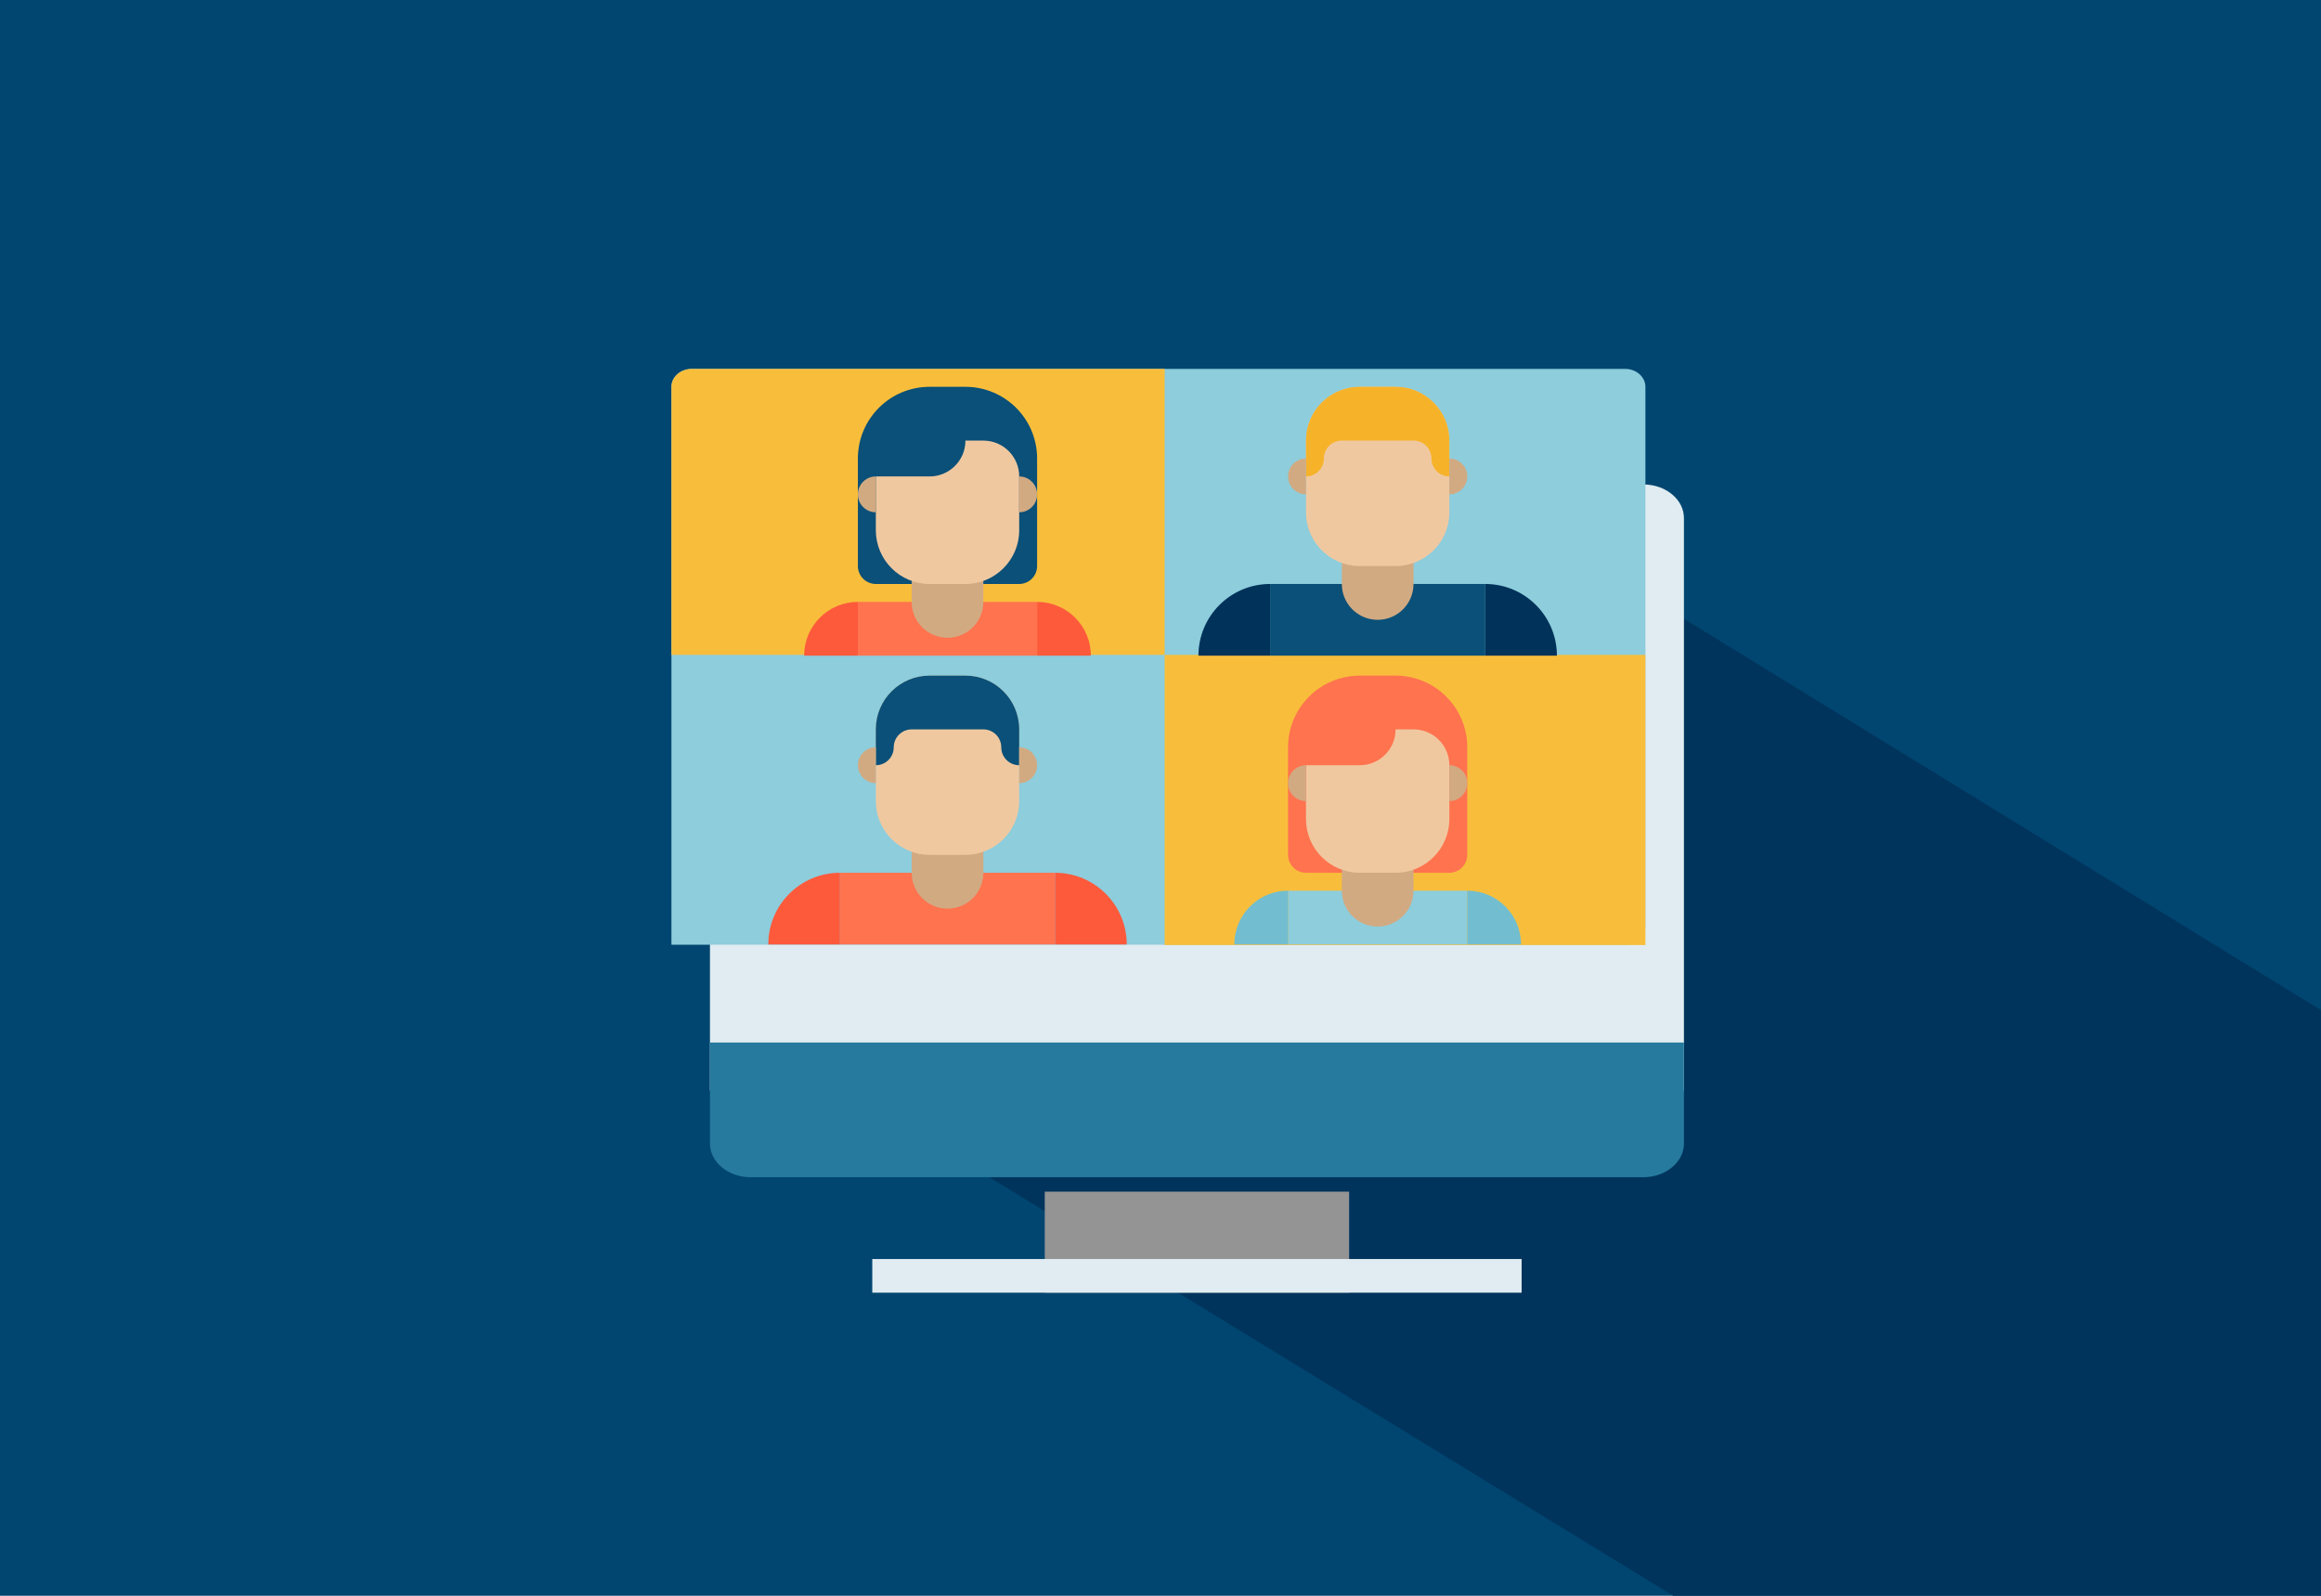 <svg width="560" height="385" viewBox="0 0 560 385" fill="none" xmlns="http://www.w3.org/2000/svg">
<g clip-path="url(#clip0_4262_5898)">
<rect width="560" height="385" fill="#004670"/>
<path d="M375.403 130.318L1168.65 617.563L1063.55 788.787L181.498 249.02L375.403 130.318Z" fill="#00345D"/>
<g filter="url(#filter0_d_4262_5898)">
<path d="M387.208 89H171.792C166.406 89 162 92.656 162 97.125V235.25H397V97.125C397 92.616 392.594 89 387.208 89Z" fill="#E0ECF1"/>
<path d="M279.501 252.516C282.881 252.516 285.62 250.242 285.62 247.438C285.62 244.633 282.881 242.359 279.501 242.359C276.121 242.359 273.381 244.633 273.381 247.438C273.381 250.242 276.121 252.516 279.501 252.516Z" fill="#DCDCDC"/>
<path d="M316.219 259.625H242.781V284H316.219V259.625Z" fill="#949494"/>
<g filter="url(#filter1_d_4262_5898)">
<path d="M162 227.123L162 251.498C162 255.967 166.406 259.623 171.792 259.623H387.208C392.594 259.623 397 255.967 397 251.498V227.123H162Z" fill="#267A9E"/>
</g>
<path d="M357.833 275.873H201.166V283.998H357.833V275.873Z" fill="#E0ECF1"/>
</g>
<path d="M392.104 227.925H162.001C162.001 227.925 162 228.931 162 223.583V93.341C162 90.945 164.193 89 166.896 89H392.104C394.807 89 397 90.945 397 93.341V223.583C397 225.98 394.807 227.925 392.104 227.925Z" fill="#8DCDDC"/>
<path d="M281 158H162V93.312C162 90.932 164.221 89 166.958 89H281V158Z" fill="#F8BE3B"/>
<path d="M397 228H281V158H397V223.625C397 226.04 397 228 397 228Z" fill="#F8BE3B"/>
<path d="M358.343 140.889H306.451V158.186H358.343V140.889Z" fill="#0A5078"/>
<path d="M332.399 149.539C327.62 149.539 323.75 145.669 323.75 140.891V132.242H341.047V140.891C341.047 145.669 337.177 149.539 332.399 149.539Z" fill="#D2AA82"/>
<path d="M336.721 136.567H328.073C320.907 136.567 315.1 130.76 315.1 123.594V106.297C315.1 99.132 320.907 93.324 328.073 93.324H336.721C343.887 93.324 349.694 99.132 349.694 106.297V123.594C349.694 130.76 343.887 136.567 336.721 136.567Z" fill="#F0C8A0"/>
<path d="M328.073 93.324C320.907 93.324 315.1 99.132 315.1 106.297V114.946C317.487 114.946 319.424 113.009 319.424 110.622C319.424 108.234 321.361 106.297 323.748 106.297H341.046C343.433 106.297 345.37 108.234 345.37 110.622C345.37 113.009 347.307 114.946 349.694 114.946V106.297C349.694 99.132 343.887 93.324 336.721 93.324H328.073Z" fill="#F6B32A"/>
<path d="M315.1 110.619C312.713 110.619 310.775 112.556 310.775 114.943C310.775 117.33 312.713 119.268 315.1 119.268V110.619Z" fill="#D2AA82"/>
<path d="M349.693 110.619C352.08 110.619 354.018 112.556 354.018 114.943C354.018 117.33 352.08 119.268 349.693 119.268V110.619Z" fill="#D2AA82"/>
<path d="M289.154 158.188H306.452V140.891C296.899 140.891 289.154 148.635 289.154 158.188Z" fill="#00325A"/>
<path d="M375.643 158.188H358.346V140.891C367.898 140.891 375.643 148.635 375.643 158.188Z" fill="#00325A"/>
<path d="M254.558 210.566H202.666V227.864H254.558V210.566Z" fill="#FF734F"/>
<path d="M228.612 219.219C223.833 219.219 219.963 215.349 219.963 210.571V201.922H237.26V210.571C237.26 215.349 233.39 219.219 228.612 219.219Z" fill="#D2AA82"/>
<path d="M232.934 206.243H224.285C217.12 206.243 211.312 200.436 211.312 193.27V175.973C211.312 168.808 217.12 163 224.285 163H232.934C240.1 163 245.907 168.808 245.907 175.973V193.27C245.907 200.436 240.1 206.243 232.934 206.243Z" fill="#F0C8A0"/>
<path d="M224.285 163C217.12 163 211.312 168.808 211.312 175.973V184.622C213.7 184.622 215.637 182.684 215.637 180.297C215.637 177.91 217.574 175.973 219.961 175.973H237.258C239.645 175.973 241.583 177.91 241.583 180.297C241.583 182.684 243.52 184.622 245.907 184.622V175.973C245.907 168.808 240.1 163 232.934 163H224.285Z" fill="#0A5078"/>
<path d="M211.315 180.299C208.928 180.299 206.99 182.236 206.99 184.623C206.99 187.01 208.928 188.947 211.315 188.947V180.299Z" fill="#D2AA82"/>
<path d="M245.908 180.299C248.295 180.299 250.233 182.236 250.233 184.623C250.233 187.01 248.295 188.947 245.908 188.947V180.299Z" fill="#D2AA82"/>
<path d="M185.367 227.864H202.664V210.566C193.112 210.566 185.367 218.311 185.367 227.864Z" fill="#FD5A3C"/>
<path d="M271.856 227.864H254.559V210.566C264.111 210.566 271.856 218.311 271.856 227.864Z" fill="#FD5A3C"/>
<path d="M310.773 206.243V180.297C310.773 170.745 318.518 163 328.071 163H336.719C346.272 163 354.017 170.745 354.017 180.297V206.243C354.017 208.63 352.079 210.568 349.692 210.568H315.098C312.711 210.568 310.773 208.63 310.773 206.243Z" fill="#FF734F"/>
<path d="M354.017 214.891H310.773V227.864H354.017V214.891Z" fill="#8DCDDC"/>
<path d="M332.393 223.541C327.614 223.541 323.744 219.671 323.744 214.893V206.244H341.041V214.893C341.041 219.671 337.171 223.541 332.393 223.541Z" fill="#D2AA82"/>
<path d="M297.801 227.864H310.774V214.891C303.608 214.891 297.801 220.698 297.801 227.864Z" fill="#72BED0"/>
<path d="M366.993 227.864H354.02V214.891C361.185 214.891 366.993 220.698 366.993 227.864Z" fill="#72BED0"/>
<path d="M328.073 210.567H336.721C343.887 210.567 349.694 204.76 349.694 197.594V184.621C349.694 179.843 345.824 175.973 341.046 175.973H336.721C336.721 180.751 332.851 184.621 328.073 184.621H315.1V197.594C315.1 204.76 320.907 210.567 328.073 210.567Z" fill="#F0C8A0"/>
<path d="M349.693 184.621C352.08 184.621 354.018 186.558 354.018 188.945C354.018 191.332 352.08 193.27 349.693 193.27V184.621Z" fill="#D2AA82"/>
<path d="M315.098 184.621C312.711 184.621 310.773 186.558 310.773 188.945C310.773 191.332 312.711 193.27 315.098 193.27V184.621Z" fill="#D2AA82"/>
<path d="M206.986 136.567V110.622C206.986 101.069 214.731 93.324 224.284 93.324H232.932C242.485 93.324 250.23 101.069 250.23 110.622V136.567C250.23 138.954 248.292 140.892 245.905 140.892H211.311C208.924 140.892 206.986 138.954 206.986 136.567Z" fill="#0A5078"/>
<path d="M250.232 145.217H206.988V158.19H250.232V145.217Z" fill="#FF734F"/>
<path d="M228.612 153.866C223.833 153.866 219.963 149.995 219.963 145.217V136.568H237.26V145.217C237.26 149.995 233.39 153.866 228.612 153.866Z" fill="#D2AA82"/>
<path d="M194.016 158.188H206.989V145.215C199.823 145.215 194.016 151.022 194.016 158.188Z" fill="#FD5A3C"/>
<path d="M263.203 158.188H250.23V145.215C257.396 145.215 263.203 151.022 263.203 158.188Z" fill="#FD5A3C"/>
<path d="M224.287 140.893H232.936C240.101 140.893 245.909 135.086 245.909 127.92V114.947C245.909 110.169 242.039 106.299 237.26 106.299H232.936C232.936 111.077 229.066 114.947 224.287 114.947H211.314V127.92C211.314 135.086 217.122 140.893 224.287 140.893Z" fill="#F0C8A0"/>
<path d="M245.908 114.947C248.295 114.947 250.233 116.885 250.233 119.272C250.233 121.659 248.295 123.596 245.908 123.596V114.947Z" fill="#D2AA82"/>
<path d="M211.313 114.947C208.926 114.947 206.988 116.885 206.988 119.272C206.988 121.659 208.926 123.596 211.313 123.596V114.947Z" fill="#D2AA82"/>
</g>
<defs>
<filter id="filter0_d_4262_5898" x="105.471" y="60.059" width="367.118" height="320.647" filterUnits="userSpaceOnUse" color-interpolation-filters="sRGB">
<feFlood flood-opacity="0" result="BackgroundImageFix"/>
<feColorMatrix in="SourceAlpha" type="matrix" values="0 0 0 0 0 0 0 0 0 0 0 0 0 0 0 0 0 0 127 0" result="hardAlpha"/>
<feMorphology radius="13.941" operator="erode" in="SourceAlpha" result="effect1_dropShadow_4262_5898"/>
<feOffset dx="9.294" dy="27.882"/>
<feGaussianBlur stdDeviation="27.882"/>
<feComposite in2="hardAlpha" operator="out"/>
<feColorMatrix type="matrix" values="0 0 0 0 0.129 0 0 0 0 0.129 0 0 0 0 0.129 0 0 0 0.24 0"/>
<feBlend mode="normal" in2="BackgroundImageFix" result="effect1_dropShadow_4262_5898"/>
<feBlend mode="normal" in="SourceGraphic" in2="effect1_dropShadow_4262_5898" result="shape"/>
</filter>
<filter id="filter1_d_4262_5898" x="132.956" y="194.594" width="293.088" height="90.588" filterUnits="userSpaceOnUse" color-interpolation-filters="sRGB">
<feFlood flood-opacity="0" result="BackgroundImageFix"/>
<feColorMatrix in="SourceAlpha" type="matrix" values="0 0 0 0 0 0 0 0 0 0 0 0 0 0 0 0 0 0 127 0" result="hardAlpha"/>
<feOffset dy="-3.485"/>
<feGaussianBlur stdDeviation="14.522"/>
<feComposite in2="hardAlpha" operator="out"/>
<feColorMatrix type="matrix" values="0 0 0 0 0 0 0 0 0 0 0 0 0 0 0 0 0 0 0.1 0"/>
<feBlend mode="normal" in2="BackgroundImageFix" result="effect1_dropShadow_4262_5898"/>
<feBlend mode="normal" in="SourceGraphic" in2="effect1_dropShadow_4262_5898" result="shape"/>
</filter>
<clipPath id="clip0_4262_5898">
<rect width="560" height="385" fill="white"/>
</clipPath>
</defs>
</svg>
